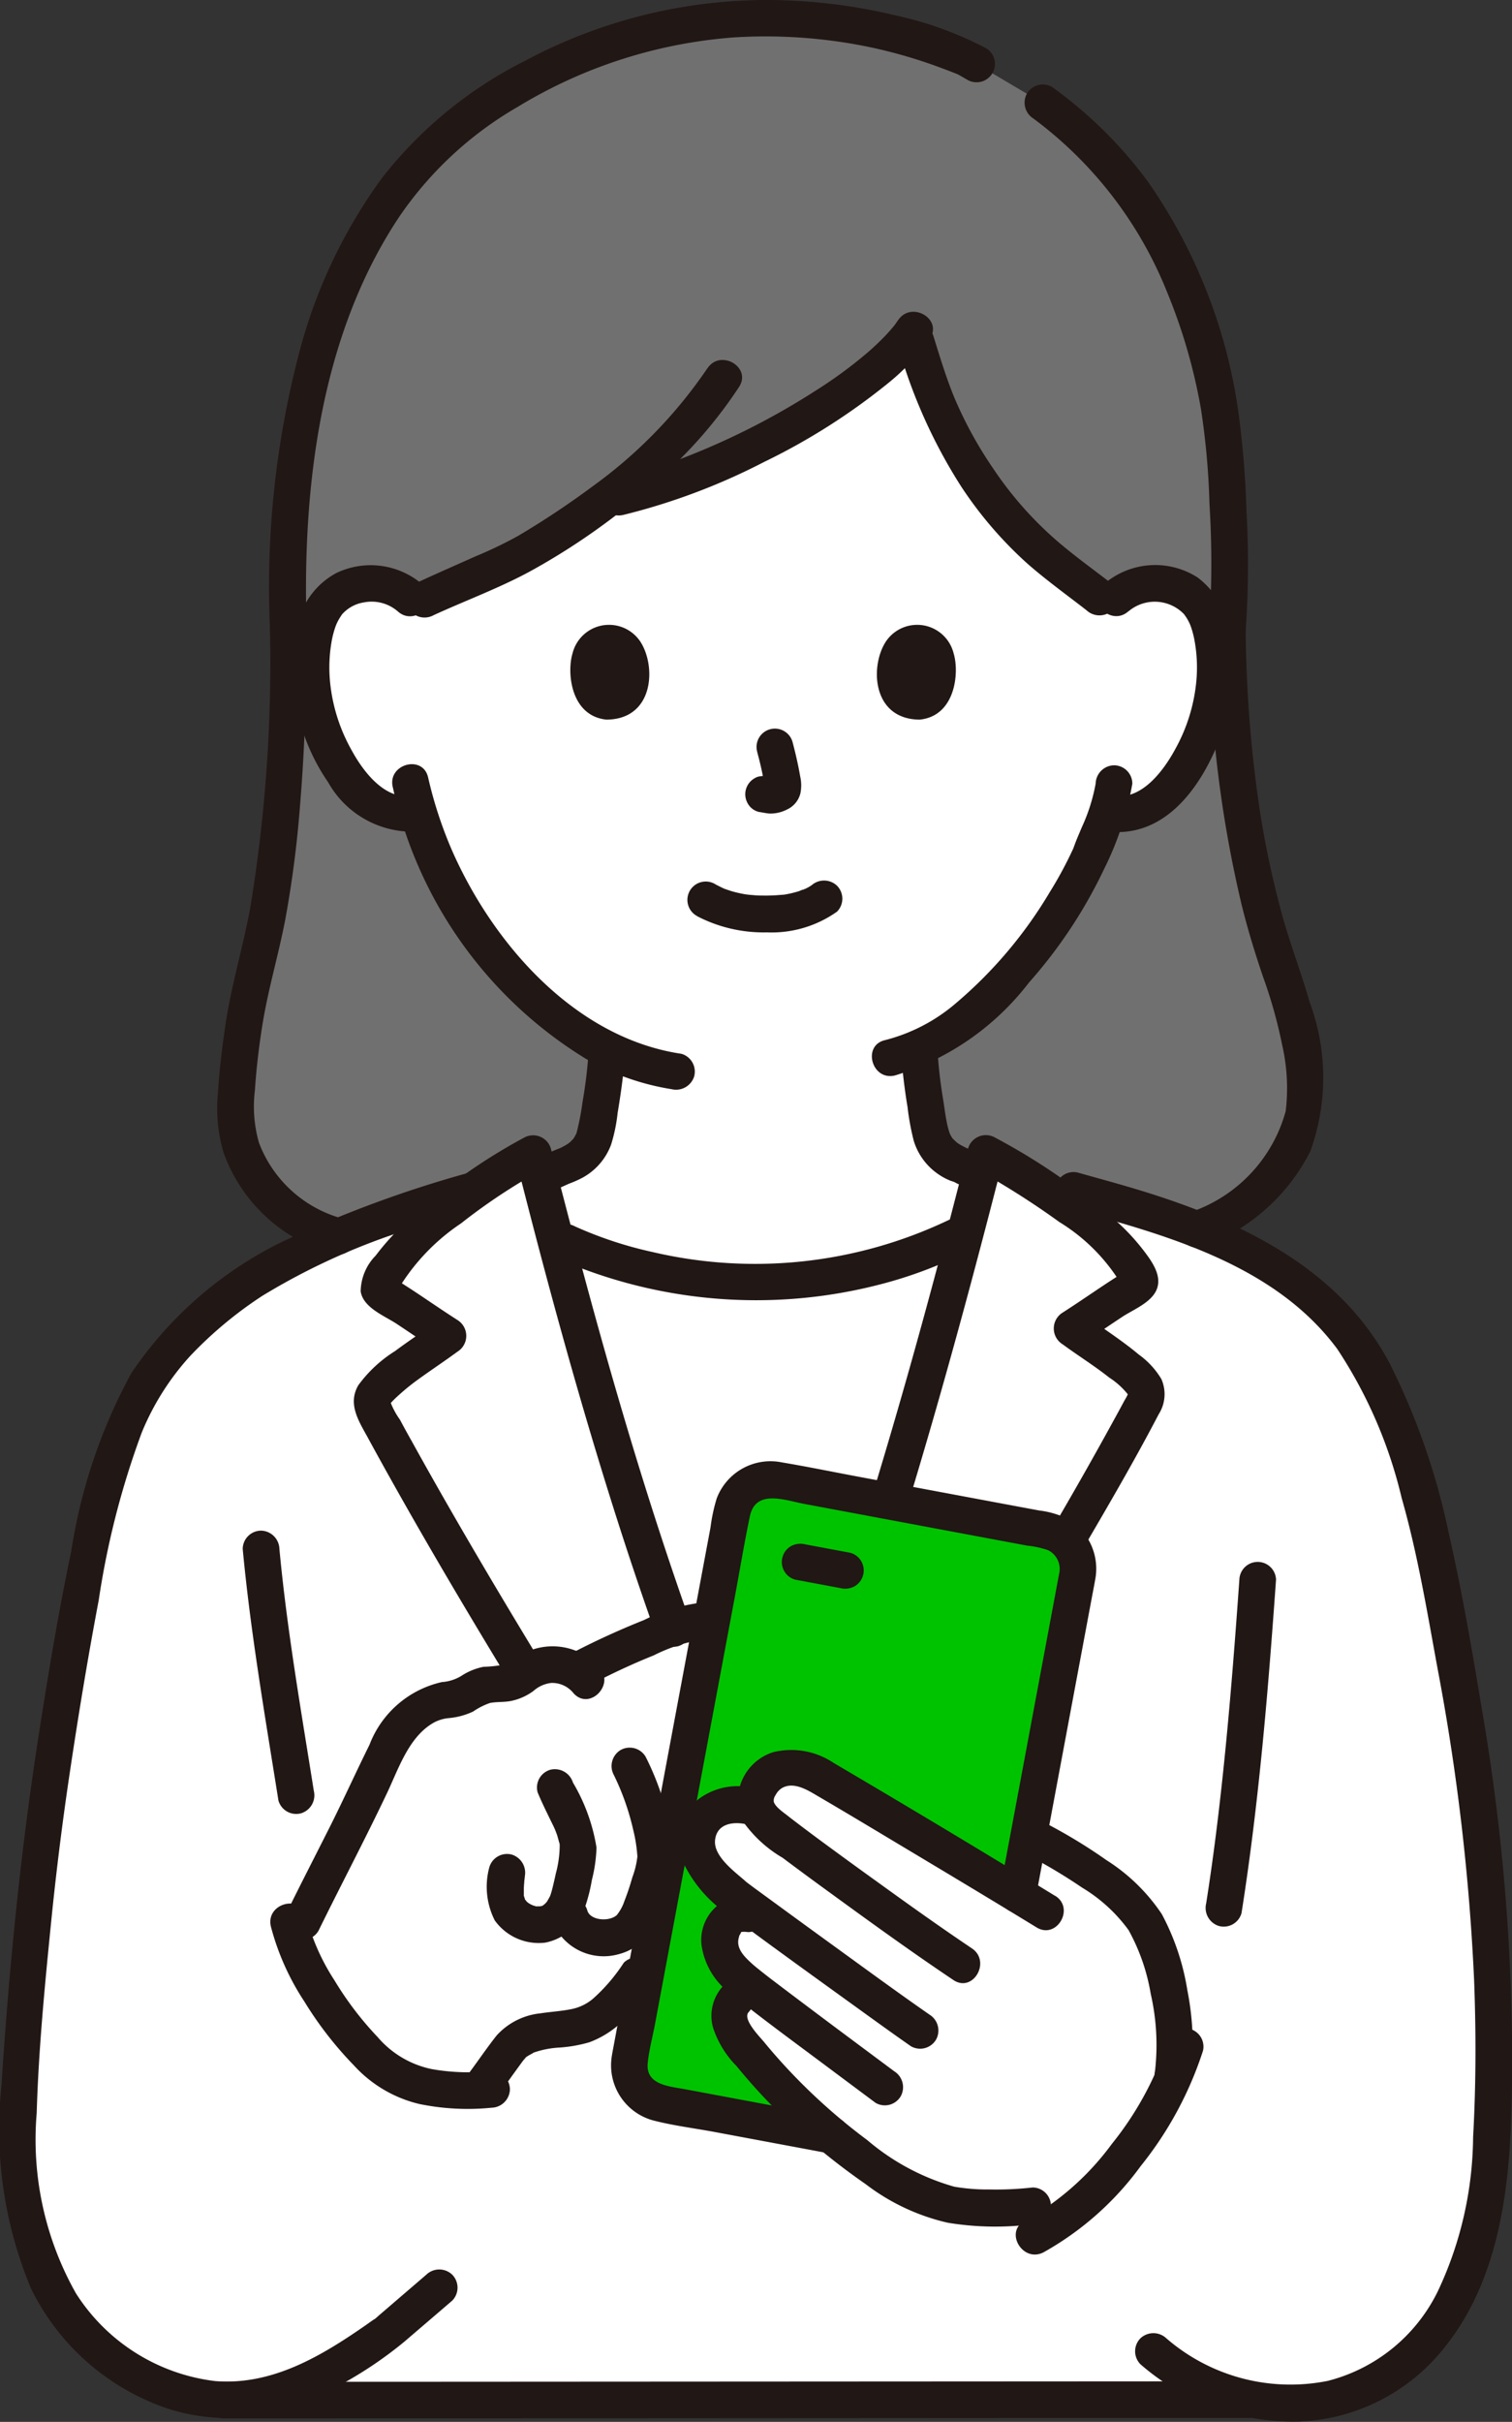 <svg xmlns="http://www.w3.org/2000/svg" width="50.352" height="80.619" viewBox="0 0 50.352 80.619">
  <rect x="0" y="0" width="50.352" height="80.619" fill="#333333" stroke="none"/>
  <g id="_12386" data-name="12386" transform="translate(0 -0.007)">
    <path id="パス_781" data-name="パス 781" d="M60.506,74.179a15.919,15.919,0,0,1-11.663-.689q-.26-.99-.52-2c.44-.2.75-.347.772-.356,1.145-.413,1.1-1.149,1.243-1.972a15.61,15.61,0,0,0,.233-1.926,11.735,11.735,0,0,1-3.661-3.023,14.034,14.034,0,0,1-2.61-4.84,2.033,2.033,0,0,1-1.676-.44,5.646,5.646,0,0,1-1.656-2.686,5.167,5.167,0,0,1,.153-3.653,1.733,1.733,0,0,1,1.556-.865,1.868,1.868,0,0,1,1.349.5l.178.17.282-.132c.787-.366,2.976-1.316,3.3-1.5a29.011,29.011,0,0,0,2.7-1.793l.462-.106c3.517-.793,8.43-3.542,9.8-5.531a15.515,15.515,0,0,0,2.664,5.6A19.817,19.817,0,0,0,67.3,52.461a1.817,1.817,0,0,1,1.552-.731,1.733,1.733,0,0,1,1.556.865,5.181,5.181,0,0,1,.151,3.653,5.641,5.641,0,0,1-1.656,2.686,2.056,2.056,0,0,1-1.587.458l-.109-.018c-.188.548-.423,1.036-.5,1.277-.416,1.128-2.79,5.2-5.745,6.54a16.4,16.4,0,0,0,.23,1.974c.143.822.1,1.558,1.243,1.973.019.006.241.11.565.263q-.25.975-.495,1.915A12.614,12.614,0,0,1,60.506,74.179Z" transform="translate(-30.354 -32.301)" fill="#fff"/>
    <path id="パス_782" data-name="パス 782" d="M9.2,192.446a6.38,6.38,0,0,1-1.652-.288,7.447,7.447,0,0,1-4.35-4.028A13.493,13.493,0,0,1,2.4,182.34,118.045,118.045,0,0,1,3.916,168.78c.411-2.474.735-4.193,1.173-6.049a13.04,13.04,0,0,1,1.7-4.348,11.251,11.251,0,0,1,2.856-2.83c2.4-1.771,5.075-2.468,7.9-3.374l.08-.025a20.638,20.638,0,0,1,1.914-1.2c1.307,5.119,2.582,9.754,4.17,14.4,1.233,3.607,1.89,5.037,3.4,8.759,1.538-3.822,2.284-5.215,3.453-8.886,1.542-4.842,2.726-9.147,4.031-14.271.382.213.856.49,1.363.808l1.533.419a31.375,31.375,0,0,1,5.254,1.774,10.5,10.5,0,0,1,4.267,3.451,12.225,12.225,0,0,1,1.221,2.458,27.7,27.7,0,0,1,1.511,5.555,71.354,71.354,0,0,1,1.728,17.463,15.818,15.818,0,0,1-.961,5.552,6.121,6.121,0,0,1-7.11,4C36.906,192.43,15.594,192.446,9.2,192.446Z" transform="translate(-1.768 -112.546)" fill="#fff"/>
    <path id="パス_783" data-name="パス 783" d="M79.545,162.851a15.085,15.085,0,0,1-6.864-1.475c1.066,4.045,2.153,7.826,3.449,11.616,1.233,3.606,1.89,5.037,3.4,8.759,1.538-3.822,2.284-5.215,3.453-8.886,1.274-4,2.3-7.633,3.358-11.665A14.769,14.769,0,0,1,79.545,162.851Z" transform="translate(-54.192 -120.187)" fill="#fff"/>
    <path id="パス_784" data-name="パス 784" d="M44.665,227.584l.187-.25c.231-.308.8-1.125.916-1.23a1.994,1.994,0,0,1,.5-.3c.708-.262,1.594-.134,2.171-.487,1.025-.627,1.061-1.158,1.816-1.9.647-3.46,1.655-8.855,2.138-11.439-.047,0-.093,0-.139,0a3.947,3.947,0,0,0-1.088.263,24.189,24.189,0,0,0-3.287,1.447l-.031-.018a1.094,1.094,0,0,0-.119-.063.153.153,0,0,0-.035-.018.929.929,0,0,0-.107-.04.156.156,0,0,0-.031-.013.512.512,0,0,0-.059-.018c-.025-.008-.051-.015-.074-.02l-.023-.005-.074-.015c-.031-.005-.058-.008-.086-.01a.38.38,0,0,0-.053-.005.693.693,0,0,0-.1-.005,1.347,1.347,0,0,0-.175.01,1.5,1.5,0,0,0-.763.338,1.488,1.488,0,0,1-.987.307,1.387,1.387,0,0,0-.8.249,1.409,1.409,0,0,1-.779.272.608.608,0,0,0-.094.008,1.666,1.666,0,0,0-.3.063,1.928,1.928,0,0,0-.371.163,2.551,2.551,0,0,0-.7.6,6.5,6.5,0,0,0-.814,1.419c-1.147,2.457-1.64,3.261-2.835,5.737a11.283,11.283,0,0,0,1.711,2.93,6.775,6.775,0,0,0,1.737,1.636,5.769,5.769,0,0,0,2.716.443Z" transform="translate(-28.681 -158.047)" fill="#fff"/>
    <path id="パス_785" data-name="パス 785" d="M95.408,231.7c.857.5,4.257,2.531,6.494,3.887l.37-1.979a14.4,14.4,0,0,1,3.337,2.219,3.9,3.9,0,0,1,.935,1.552,9.567,9.567,0,0,1,.513,4.24l-.025.171a12.865,12.865,0,0,1-3.425,4.424,21.167,21.167,0,0,1-3.88-.293,6.518,6.518,0,0,1-2.49-1.162,20.072,20.072,0,0,1-4.679-4.415,1.343,1.343,0,0,1-.245-.638.738.738,0,0,1,.195-.633l.485-.451c-.189-.149-.322-.257-.378-.311a2.133,2.133,0,0,1-.588-.8,1.069,1.069,0,0,1-.011-.615.774.774,0,0,1,.9-.673l.442.067c-.5-.365-.863-.638-.993-.742-.059-.047-.119-.1-.178-.151a3.689,3.689,0,0,1-.875-1.076,1.2,1.2,0,0,1,.163-1.256A1.462,1.462,0,0,1,93.2,232.7a1.035,1.035,0,0,1,.3-1.005,1.534,1.534,0,0,1,1.784-.07Z" transform="translate(-68.005 -172.507)" fill="#fff"/>
    <path id="パス_786" data-name="パス 786" d="M34.258,42.937c1.447-.589,2.961-1.026,4.519-1.526l.08-.025a20.637,20.637,0,0,1,1.914-1.2c.067.264.135.522.2.783.439-.2.749-.347.771-.355,1.145-.413,1.1-1.149,1.243-1.972a15.609,15.609,0,0,0,.233-1.926A11.738,11.738,0,0,1,39.56,33.69a14.034,14.034,0,0,1-2.61-4.84,2.033,2.033,0,0,1-1.676-.44,5.646,5.646,0,0,1-1.656-2.686,5.167,5.167,0,0,1,.153-3.653,1.733,1.733,0,0,1,1.556-.865,1.868,1.868,0,0,1,1.349.5l.178.17.282-.132c.787-.366,2.976-1.316,3.3-1.5a29.011,29.011,0,0,0,2.7-1.793l.462-.106c3.517-.793,8.43-3.542,9.8-5.531a15.516,15.516,0,0,0,2.664,5.6,19.817,19.817,0,0,0,3.892,3.528,1.816,1.816,0,0,1,1.552-.731,1.733,1.733,0,0,1,1.557.865,5.181,5.181,0,0,1,.151,3.653,5.641,5.641,0,0,1-1.656,2.686,2.057,2.057,0,0,1-1.587.458l-.109-.018c-.188.548-.423,1.036-.5,1.277-.416,1.128-2.79,5.2-5.745,6.54a16.4,16.4,0,0,0,.23,1.974c.143.822.1,1.558,1.243,1.973.019.006.241.11.564.263.059-.229.118-.459.178-.692.382.213.856.49,1.363.808l1.533.419a40.116,40.116,0,0,1,4.143,1.3c2.046-.747,3.615-2.719,3.6-4.365a11.6,11.6,0,0,0-.732-3.971,34.707,34.707,0,0,1-1.857-11.632,43.4,43.4,0,0,0-.082-5.8c-.263-3.724-1.914-7.883-4.289-10.194a15.529,15.529,0,0,0-1.777-1.535L55.549,3.929l-.356-.2a17.116,17.116,0,0,0-6.9-1.332,16.814,16.814,0,0,0-10.855,4.28c-3.113,3.006-5.088,8.5-4.838,16.067a66.445,66.445,0,0,1-.321,6.928,24.741,24.741,0,0,1-.68,3.913,24.635,24.635,0,0,0-.751,5.254A4.481,4.481,0,0,0,34.258,42.937Z" transform="translate(-23.004 -1.778)" fill="#707070"/>
    <path id="パス_787" data-name="パス 787" d="M85.98,212.187a1.343,1.343,0,0,1-.245-.638.738.738,0,0,1,.195-.633l.485-.451c-.189-.149-.322-.257-.378-.311a2.133,2.133,0,0,1-.588-.8,1.068,1.068,0,0,1-.011-.615.774.774,0,0,1,.9-.673l.442.067c-.5-.365-.863-.638-.993-.742-.059-.047-.119-.1-.178-.151a3.689,3.689,0,0,1-.875-1.076,1.2,1.2,0,0,1,.163-1.256,1.462,1.462,0,0,1,1.724-.358,1.035,1.035,0,0,1,.3-1.005,1.534,1.534,0,0,1,1.784-.07l.121.07c.857.5,4.257,2.531,6.494,3.887l0-.009.073-.392.141-.756,1.771-9.474a1.272,1.272,0,0,0-1.018-1.485L87.3,193.636a1.272,1.272,0,0,0-1.485,1.018l-3.409,18.24a1.272,1.272,0,0,0,1.018,1.485l5.7,1.066A19.355,19.355,0,0,1,85.98,212.187Z" transform="translate(-61.427 -144.356)" fill="#00c300"/>
    <path id="パス_788" data-name="パス 788" d="M36.5,20.962c-.147-4.663.428-9.729,3.065-13.71a12.084,12.084,0,0,1,3.962-3.686,16.152,16.152,0,0,1,7.22-2.315,17.029,17.029,0,0,1,4.568.338,16.673,16.673,0,0,1,1.913.534c.311.107.617.225.923.344.025.01.151.076.03.011.039.021.076.044.115.066l.23.132a.611.611,0,0,0,.616-1.054A11.818,11.818,0,0,0,56.148.528a18.6,18.6,0,0,0-4.2-.521,17.12,17.12,0,0,0-8.164,2.019,14.035,14.035,0,0,0-4.769,3.9,17.235,17.235,0,0,0-2.756,5.8,30.7,30.7,0,0,0-.978,9.229c.025.784,1.247.787,1.221,0Z" transform="translate(-26.289)" fill="#211715"/>
    <path id="パス_789" data-name="パス 789" d="M141.492,29.206a31.312,31.312,0,0,0,.025-3.927,31.114,31.114,0,0,0-.274-3.339,17.682,17.682,0,0,0-3.016-7.653,14.383,14.383,0,0,0-3.186-3.142.615.615,0,0,0-.835.219.625.625,0,0,0,.219.835,13.377,13.377,0,0,1,4.452,5.785A18.576,18.576,0,0,1,140,21.861a25.069,25.069,0,0,1,.284,3.152,32.266,32.266,0,0,1-.013,4.194.615.615,0,0,0,.611.611.623.623,0,0,0,.611-.611Z" transform="translate(-100.007 -8.243)" fill="#211715"/>
    <path id="パス_790" data-name="パス 790" d="M32.625,100.259a4.131,4.131,0,0,1-2.789-2.525,4.375,4.375,0,0,1-.137-1.741c.048-.728.134-1.454.249-2.175.19-1.193.539-2.343.765-3.527a36.43,36.43,0,0,0,.49-3.79c.162-1.947.218-3.9.219-5.855a.611.611,0,0,0-1.221,0,50.185,50.185,0,0,1-.665,9.32c-.238,1.251-.6,2.465-.8,3.727-.12.792-.219,1.589-.267,2.388a5.185,5.185,0,0,0,.186,1.977,5.4,5.4,0,0,0,3.642,3.378.611.611,0,0,0,.325-1.178Z" transform="translate(-21.211 -59.685)" fill="#211715"/>
    <path id="パス_791" data-name="パス 791" d="M121.59,100.753a6.037,6.037,0,0,1-.462,1.456c-.071.173-.148.344-.214.518-.019.05-.037.1-.055.149-.007.02-.016.038-.023.058-.039.112.047-.1.015-.034a13.091,13.091,0,0,1-.789,1.466,14.65,14.65,0,0,1-3.147,3.716,5.824,5.824,0,0,1-2.34,1.211c-.765.178-.442,1.355.325,1.178a8.878,8.878,0,0,0,4.468-3.093,16.078,16.078,0,0,0,2.5-3.774,10.433,10.433,0,0,0,.944-2.849.614.614,0,0,0-.611-.611.626.626,0,0,0-.611.611Z" transform="translate(-85.103 -74.662)" fill="#211715"/>
    <path id="パス_792" data-name="パス 792" d="M51.363,100.764a14.13,14.13,0,0,0,6.415,9.037,8.329,8.329,0,0,0,2.871,1.021.631.631,0,0,0,.751-.427.615.615,0,0,0-.426-.751c-3.54-.527-6.277-3.663-7.646-6.787a13.829,13.829,0,0,1-.789-2.417c-.178-.765-1.355-.441-1.177.325Z" transform="translate(-38.283 -74.558)" fill="#211715"/>
    <path id="パス_793" data-name="パス 793" d="M42.683,74.636a2.642,2.642,0,0,0-2.908-.407A2.553,2.553,0,0,0,38.48,76a6.679,6.679,0,0,0,1.028,5.192A3.216,3.216,0,0,0,42.6,82.824a.615.615,0,0,0,.427-.751.627.627,0,0,0-.751-.426c-.913.125-1.628-.856-2-1.547a5.758,5.758,0,0,1-.706-2.263,5.011,5.011,0,0,1,.054-1.337,3.048,3.048,0,0,1,.148-.544,1.694,1.694,0,0,1,.127-.244c.009-.015.1-.153.063-.1a1.221,1.221,0,0,1,.747-.41,1.33,1.33,0,0,1,1.117.3c.582.526,1.448-.335.863-.864Z" transform="translate(-28.58 -55.144)" fill="#211715"/>
    <path id="パス_794" data-name="パス 794" d="M144.144,75.489a1.353,1.353,0,0,1,1.879.132c-.083-.1.034.057.047.079a1.7,1.7,0,0,1,.127.244,2.958,2.958,0,0,1,.139.5,4.969,4.969,0,0,1,.063,1.381,5.749,5.749,0,0,1-.685,2.223c-.374.7-1.1,1.714-2.025,1.587a.632.632,0,0,0-.752.426.615.615,0,0,0,.426.751c2.171.3,3.434-1.82,4.006-3.608a6.3,6.3,0,0,0,.182-2.863,2.855,2.855,0,0,0-1.109-1.977,2.617,2.617,0,0,0-3.164.259c-.585.528.282,1.39.863.864Z" transform="translate(-106.56 -55.134)" fill="#211715"/>
    <path id="パス_795" data-name="パス 795" d="M63.189,47.381A15.718,15.718,0,0,1,59.381,51.3a28.912,28.912,0,0,1-2.486,1.654,13.67,13.67,0,0,1-1.437.69c-.668.3-1.339.591-2,.9a.616.616,0,0,0-.219.835.625.625,0,0,0,.835.219c1.087-.5,2.239-.92,3.287-1.5a22.409,22.409,0,0,0,4.825-3.6A15.118,15.118,0,0,0,64.245,48c.43-.661-.627-1.272-1.054-.616Z" transform="translate(-39.633 -35.113)" fill="#211715"/>
    <path id="パス_796" data-name="パス 796" d="M88.5,41.082c-.031.045-.062.09-.093.134-.063.088.025-.028-.045.059q-.138.168-.288.327a8.7,8.7,0,0,1-.638.6,14.858,14.858,0,0,1-1.689,1.233A24.376,24.376,0,0,1,81.5,45.609a17.558,17.558,0,0,1-2.478.781c-.766.176-.442,1.353.325,1.178a21.228,21.228,0,0,0,4.679-1.758,21.316,21.316,0,0,0,4.1-2.595,7.264,7.264,0,0,0,1.43-1.516c.44-.654-.618-1.266-1.054-.616Z" transform="translate(-58.591 -30.42)" fill="#211715"/>
    <path id="パス_797" data-name="パス 797" d="M124.613,50.988c-.634-.491-1.287-.956-1.893-1.483a12.03,12.03,0,0,1-2.089-2.382,13.388,13.388,0,0,1-1.278-2.329c-.28-.675-.49-1.376-.707-2.074-.233-.748-1.412-.429-1.177.325a17.5,17.5,0,0,0,2.107,4.694,13.2,13.2,0,0,0,2.169,2.531c.623.554,1.408,1.119,2,1.581a.631.631,0,0,0,.863,0A.614.614,0,0,0,124.613,50.988Z" transform="translate(-87.563 -31.53)" fill="#211715"/>
    <path id="パス_798" data-name="パス 798" d="M69.163,140.716q.329-.153.658-.3l.078-.035c.064-.03-.216.088-.047.022a3.564,3.564,0,0,0,.432-.193,2.074,2.074,0,0,0,.951-1.1,5.465,5.465,0,0,0,.218-1.056c.11-.654.2-1.31.25-1.972a.611.611,0,0,0-1.221,0,15.854,15.854,0,0,1-.2,1.624,8.4,8.4,0,0,1-.193,1c-.023.079-.022.057.007-.006-.018.039-.036.076-.057.115s-.038.062-.056.093c-.068.11.021-.008-.014.018a1.022,1.022,0,0,0-.081.084c-.016.015-.138.106-.031.031a2.062,2.062,0,0,1-.267.158c-.1.051-.115.047-.278.117l-.124.055c-.214.1-.427.2-.641.3a.615.615,0,0,0-.219.835.625.625,0,0,0,.835.219Z" transform="translate(-50.885 -101)" fill="#211715"/>
    <path id="パス_799" data-name="パス 799" d="M117.919,135.338a19.015,19.015,0,0,0,.225,1.973,8.288,8.288,0,0,0,.206,1.119,2.078,2.078,0,0,0,.8,1.1,2.011,2.011,0,0,0,.271.162c.048.024.1.046.147.067a1.492,1.492,0,0,1,.276.112c0-.008-.194-.088-.074-.029.039.019.079.036.119.055l.371.175a.628.628,0,0,0,.835-.219.616.616,0,0,0-.219-.835c-.176-.083-.351-.168-.528-.247a2.858,2.858,0,0,1-.491-.233c-.013-.008-.132-.095-.07-.046s-.042-.04-.053-.051c-.034-.033-.065-.068-.1-.1.051.055.039.059,0,0-.019-.032-.039-.062-.056-.095-.009-.017-.063-.132-.025-.045s-.01-.03-.016-.049c-.014-.042-.025-.084-.038-.127-.087-.324-.119-.663-.174-.992a15.946,15.946,0,0,1-.189-1.689.624.624,0,0,0-.611-.611.616.616,0,0,0-.611.611Z" transform="translate(-87.921 -100.449)" fill="#211715"/>
    <path id="パス_800" data-name="パス 800" d="M90.389,116.416a4.806,4.806,0,0,0,2.315.536,3.768,3.768,0,0,0,2.338-.69.614.614,0,0,0,0-.863.626.626,0,0,0-.863,0c.186-.145.044-.036,0-.005s-.094.057-.143.083l-.076.038c-.093.048,0-.025.025-.009a1.146,1.146,0,0,0-.2.071,3.5,3.5,0,0,1-.551.126c.091-.014-.011,0-.051,0l-.163.013c-.13.008-.261.012-.392.011s-.234,0-.351-.013l-.161-.013c-.008,0-.2-.028-.075-.008a4,4,0,0,1-.515-.114c-.072-.022-.142-.048-.214-.072-.155-.053.093.047-.048-.019q-.132-.063-.262-.131a.611.611,0,1,0-.616,1.054Z" transform="translate(-67.168 -85.908)" fill="#211715"/>
    <path id="パス_801" data-name="パス 801" d="M97.963,96.227a10.827,10.827,0,0,1,.254,1.167l-.022-.162a.71.71,0,0,1,0,.161l.022-.162a.4.4,0,0,1-.018.072l.062-.146a.267.267,0,0,1-.025.047l.1-.123a.241.241,0,0,1-.038.037l.124-.1a.748.748,0,0,1-.093.049l.146-.062a.669.669,0,0,1-.156.046l.162-.022a.611.611,0,0,1-.146,0l.163.022c-.055-.008-.109-.021-.165-.028a.461.461,0,0,0-.243-.011.451.451,0,0,0-.227.073.611.611,0,0,0-.219.835.583.583,0,0,0,.365.28c.127.017.25.049.378.055a1.212,1.212,0,0,0,.56-.133.809.809,0,0,0,.448-.533,1.339,1.339,0,0,0-.006-.573c-.064-.376-.151-.748-.247-1.117a.611.611,0,1,0-1.177.325Z" transform="translate(-72.742 -71.166)" fill="#211715"/>
    <path id="パス_802" data-name="パス 802" d="M74.734,82.718c-.194.631-.068,2.084,1.128,2.207,1.581-.009,1.665-1.765,1.133-2.591A1.252,1.252,0,0,0,74.734,82.718Z" transform="translate(-55.667 -60.963)" fill="#211715"/>
    <path id="パス_803" data-name="パス 803" d="M117.345,82.718c.194.631.068,2.084-1.128,2.207-1.581-.009-1.665-1.765-1.133-2.591A1.252,1.252,0,0,1,117.345,82.718Z" transform="translate(-85.588 -60.963)" fill="#211715"/>
    <path id="パス_804" data-name="パス 804" d="M155.33,80.649a40.017,40.017,0,0,0,1.084,9.167c.2.814.448,1.619.719,2.414a15.906,15.906,0,0,1,.626,2.231,6.456,6.456,0,0,1,.122,2.22,4.921,4.921,0,0,1-3.112,3.345.627.627,0,0,0-.426.751.615.615,0,0,0,.751.427A6.5,6.5,0,0,0,158.7,98.02a7.208,7.208,0,0,0-.025-4.973c-.273-.958-.632-1.889-.9-2.849a31.125,31.125,0,0,1-.763-3.567,42.884,42.884,0,0,1-.464-5.982.611.611,0,0,0-1.221,0Z" transform="translate(-115.065 -59.688)" fill="#211715"/>
    <path id="パス_805" data-name="パス 805" d="M34.146,208.954c-.424-2.673-.893-5.351-1.145-8.047a.627.627,0,0,0-.611-.611.615.615,0,0,0-.611.611c.263,2.8.748,5.591,1.189,8.372a.615.615,0,0,0,.751.427.626.626,0,0,0,.427-.751Z" transform="translate(-23.696 -149.337)" fill="#211715"/>
    <path id="パス_806" data-name="パス 806" d="M159.017,216.014c.58-3.671.887-7.4,1.15-11.108a.611.611,0,0,0-1.221,0c-.254,3.585-.558,7.316-1.106,10.783a.629.629,0,0,0,.426.751A.615.615,0,0,0,159.017,216.014Z" transform="translate(-117.673 -152.32)" fill="#211715"/>
    <path id="パス_807" data-name="パス 807" d="M52.613,166.168c-1.206-1.98-2.391-3.973-3.536-5.99q-.407-.718-.807-1.441-.2-.354-.389-.709a2.569,2.569,0,0,1-.313-.58c.009.047-.043.08.08-.048.089-.092.185-.178.28-.262.175-.154.356-.3.544-.435.438-.318.89-.616,1.326-.936a.62.62,0,0,0,0-1.054c-.375-.24-.743-.49-1.112-.738-.187-.126-.375-.251-.565-.373l-.229-.146c-.061-.038-.251-.219-.178-.088l.083.308,0-.107-.083.308a6.945,6.945,0,0,1,2.2-2.379,19.7,19.7,0,0,1,2.723-1.8l-.9-.365c1.051,4.164,2.182,8.312,3.5,12.4q.554,1.714,1.156,3.412a.626.626,0,0,0,.751.427.616.616,0,0,0,.426-.751c-1.422-3.994-2.617-8.066-3.71-12.162q-.486-1.821-.95-3.648a.617.617,0,0,0-.9-.365,18.838,18.838,0,0,0-4.1,2.976,8.42,8.42,0,0,0-.835.946,1.736,1.736,0,0,0-.5,1.191c.083.544.786.809,1.2,1.082.466.308.926.627,1.4.928v-1.054c-.479.352-.978.675-1.454,1.031a4.4,4.4,0,0,0-1.225,1.139c-.355.612,0,1.168.3,1.712q.431.792.873,1.579c1.251,2.229,2.556,4.428,3.886,6.611.407.67,1.465.057,1.054-.616Z" transform="translate(-34.564 -110.765)" fill="#211715"/>
    <path id="パス_808" data-name="パス 808" d="M115.254,160.91c1.166-3.83,2.213-7.7,3.2-11.577l-.9.365a27.33,27.33,0,0,1,2.764,1.755,6.161,6.161,0,0,1,2.141,2.209l-.083-.308.005.106.083-.308c.079-.143-.071.017-.127.053-.09.056-.18.113-.269.171-.186.12-.37.243-.554.367-.363.243-.723.489-1.091.724a.62.62,0,0,0,0,1.054c.511.375,1.054.712,1.552,1.107a2.561,2.561,0,0,1,.644.589c-.02-.037,0-.089-.019-.04a2.057,2.057,0,0,1-.116.215q-.125.233-.252.465-1.072,1.964-2.206,3.892a.611.611,0,0,0,1.054.616c.871-1.489,1.744-2.983,2.542-4.513a1.242,1.242,0,0,0,.09-1.175,2.736,2.736,0,0,0-.751-.814c-.608-.509-1.282-.929-1.92-1.4v1.054c.462-.3.913-.608,1.37-.91.384-.254,1.039-.5,1.172-.989.12-.434-.2-.873-.448-1.2a7.189,7.189,0,0,0-.839-.922,21.388,21.388,0,0,0-4.121-2.856.617.617,0,0,0-.9.365c-.982,3.881-2.029,7.747-3.2,11.577-.229.753.949,1.076,1.177.325Z" transform="translate(-85.037 -110.765)" fill="#211715"/>
    <path id="パス_809" data-name="パス 809" d="M71.945,160.751a16.438,16.438,0,0,0,10.726.895,14.289,14.289,0,0,0,2.925-1.089c.7-.353.084-1.407-.616-1.054a14.961,14.961,0,0,1-9.833,1.05,13.093,13.093,0,0,1-2.586-.855.628.628,0,0,0-.835.219.615.615,0,0,0,.219.835Z" transform="translate(-53.419 -118.869)" fill="#211715"/>
    <path id="パス_810" data-name="パス 810" d="M15.611,153.364a38.8,38.8,0,0,0-6.217,2.3,12.878,12.878,0,0,0-5.019,4.371,18.087,18.087,0,0,0-2,5.917c-.42,2-.756,4.021-1.072,6.041-.609,3.9-1,7.811-1.253,11.744a13.731,13.731,0,0,0,.987,6.778,7.88,7.88,0,0,0,4.581,4,6.639,6.639,0,0,0,3.075.214,8.3,8.3,0,0,0,2.747-1.074,13.418,13.418,0,0,0,2.015-1.37l1.284-1.1.321-.276a.616.616,0,0,0,0-.863.623.623,0,0,0-.863,0l-.951.817-.609.523c-.055.047-.108.1-.165.142l-.032.027c.022-.017.076-.06-.016,0-.076.051-.151.107-.227.16-1.5,1.043-3.137,2.025-5.035,1.872a6.4,6.4,0,0,1-4.633-2.92,10.408,10.408,0,0,1-1.307-6c.062-2.113.269-4.236.479-6.339q.252-2.518.627-5.02c.285-1.908.6-3.814.959-5.71a27.783,27.783,0,0,1,1.434-5.586,8.663,8.663,0,0,1,1.611-2.547,13.347,13.347,0,0,1,2.407-2.005,22.156,22.156,0,0,1,5.661-2.442c.513-.162,1.026-.322,1.538-.486.745-.239.427-1.418-.325-1.177Z" transform="translate(0 -114.319)" fill="#211715"/>
    <path id="パス_811" data-name="パス 811" d="M27.508,312.836q6.294,0,12.587-.005l15.527-.009,6.075,0a.611.611,0,0,0,0-1.221l-12.66.007-15.507.009-6.023,0a.611.611,0,0,0,0,1.221Z" transform="translate(-20.071 -232.325)" fill="#211715"/>
    <path id="パス_812" data-name="パス 812" d="M138.508,154.564c3.222.88,6.884,1.863,8.978,4.693a15.4,15.4,0,0,1,2.142,4.955c.534,1.866.85,3.8,1.2,5.7a73.293,73.293,0,0,1,1.214,10.376c.065,1.73.063,3.466-.034,5.195a12.263,12.263,0,0,1-1.166,5.119,5.626,5.626,0,0,1-3.665,3,6.314,6.314,0,0,1-5.385-1.415.629.629,0,0,0-.863,0,.615.615,0,0,0,0,.863,7.756,7.756,0,0,0,5.29,1.908,6.487,6.487,0,0,0,4.554-2.133c2.523-2.811,2.542-6.906,2.532-10.47a68.963,68.963,0,0,0-1-11.076c-.328-1.982-.671-3.98-1.118-5.939a23.006,23.006,0,0,0-1.962-5.614c-1.8-3.4-5.446-4.938-8.96-5.945-.474-.136-.949-.266-1.425-.4a.611.611,0,0,0-.325,1.177Z" transform="translate(-102.951 -114.342)" fill="#211715"/>
    <path id="パス_813" data-name="パス 813" d="M79.08,209.584a5.941,5.941,0,0,0-2.264.614q-1.149.458-2.251,1.022a.611.611,0,1,0,.616,1.054c.639-.329,1.291-.633,1.959-.9a5.542,5.542,0,0,1,1.94-.57.611.611,0,0,0,0-1.221Z" transform="translate(-55.371 -156.262)" fill="#211715"/>
    <path id="パス_814" data-name="パス 814" d="M62.308,260.566c.132-.178.26-.356.389-.536l.221-.305.1-.136c.041-.055.089-.107.018-.024.029-.034.142-.155.04-.068a1.3,1.3,0,0,1,.168-.113c-.014.009.189-.1.111-.069a3.067,3.067,0,0,1,.893-.178,4.711,4.711,0,0,0,.989-.176,3.189,3.189,0,0,0,.955-.563,3.57,3.57,0,0,0,.574-.582c.1-.122.189-.246.28-.372.078-.107.153-.208.2-.268a.63.63,0,0,0,0-.863.615.615,0,0,0-.863,0,5.9,5.9,0,0,1-1.027,1.2,1.6,1.6,0,0,1-.766.354c-.307.06-.653.08-.982.131a2.279,2.279,0,0,0-1.46.738c-.312.394-.594.812-.894,1.215a.615.615,0,0,0,.219.835.625.625,0,0,0,.835-.219Z" transform="translate(-45.61 -190.971)" fill="#211715"/>
    <path id="パス_815" data-name="パス 815" d="M47.728,216.129a2.106,2.106,0,0,0-2.548-.448,5.111,5.111,0,0,1-.534.342,4.072,4.072,0,0,1-.781.095,2.082,2.082,0,0,0-.734.3,1.42,1.42,0,0,1-.646.207,3.371,3.371,0,0,0-2.417,2.09c-.453.912-.871,1.84-1.329,2.749-.475.943-.959,1.882-1.425,2.829a.626.626,0,0,0,.219.835.616.616,0,0,0,.835-.219c.753-1.535,1.553-3.046,2.286-4.591.385-.812.724-1.871,1.552-2.34a1.29,1.29,0,0,1,.506-.153,2.386,2.386,0,0,0,.809-.219,2.311,2.311,0,0,1,.563-.285c.229-.043.468-.02.7-.067a1.885,1.885,0,0,0,.749-.336,1.066,1.066,0,0,1,.587-.263.909.909,0,0,1,.744.343c.527.585,1.388-.28.863-.863Z" transform="translate(-27.764 -160.626)" fill="#211715"/>
    <path id="パス_816" data-name="パス 816" d="M74.24,229.6a8.342,8.342,0,0,1,.641,1.816,5.037,5.037,0,0,1,.14.893,2.858,2.858,0,0,1-.167.689c-.076.267-.162.532-.264.789a1.485,1.485,0,0,1-.256.472c-.254.227-.88.181-.979-.151a.611.611,0,0,0-1.178.325,1.837,1.837,0,0,0,2.239,1.121c.846-.224,1.181-.941,1.447-1.7a9.283,9.283,0,0,0,.287-.987,3.338,3.338,0,0,0,0-1.288,9.125,9.125,0,0,0-.856-2.595.616.616,0,0,0-.835-.219.623.623,0,0,0-.219.835Z" transform="translate(-53.795 -170.501)" fill="#211715"/>
    <path id="パス_817" data-name="パス 817" d="M65.442,232.275c.148.356.32.7.487,1.043a2.861,2.861,0,0,1,.159.371c.029.085.049.172.074.258.031.109.01-.022.017.1a3.64,3.64,0,0,1-.129.931q-.049.23-.105.459c-.018.071-.036.143-.059.213-.009.029-.019.058-.03.087.024-.054.021-.048-.009.016-.025.049-.056.1-.083.147s-.041.06,0,.006c-.022.025-.045.052-.069.076-.041.041-.117.082-.03.032a.86.86,0,0,1-.084.05q.11-.04.012-.005c-.04.01-.167.02-.031.017-.032,0-.237-.017-.1.008a.75.75,0,0,1-.308-.112c-.029-.017-.137-.111-.041-.021-.037-.035-.127-.174-.056-.047-.022-.039-.045-.076-.065-.116.071.147,0-.036-.007-.073-.031-.122-.005.106,0-.037,0-.064,0-.129,0-.193s.007-.141.013-.211c0-.043.008-.086.013-.129q.014-.112,0-.044a.632.632,0,0,0-.426-.751.615.615,0,0,0-.751.426,2.479,2.479,0,0,0,.182,1.764,1.8,1.8,0,0,0,1.679.741,1.739,1.739,0,0,0,1.339-1.218,5.713,5.713,0,0,0,.216-.865,4.945,4.945,0,0,0,.154-1.084,6.149,6.149,0,0,0-.784-2.162.631.631,0,0,0-.751-.427.615.615,0,0,0-.426.751Z" transform="translate(-47.54 -172.607)" fill="#211715"/>
    <path id="パス_818" data-name="パス 818" d="M35.4,249.855a8.382,8.382,0,0,0,1.116,2.5,12.109,12.109,0,0,0,1.652,2.128,4.281,4.281,0,0,0,2.177,1.283,7.984,7.984,0,0,0,2.405.124.628.628,0,0,0,.611-.611.615.615,0,0,0-.611-.611,7.025,7.025,0,0,1-1.993-.064,3.228,3.228,0,0,1-1.8-1.065,10.922,10.922,0,0,1-1.44-1.891,7.19,7.19,0,0,1-.938-2.116C36.4,248.765,35.223,249.089,35.4,249.855Z" transform="translate(-26.38 -185.721)" fill="#211715"/>
    <path id="パス_819" data-name="パス 819" d="M132.591,238.913a18.2,18.2,0,0,1,2.079,1.219,5.256,5.256,0,0,1,1.545,1.412,6.636,6.636,0,0,1,.738,2.118,7.627,7.627,0,0,1,.144,2.572.632.632,0,0,0,.426.751.615.615,0,0,0,.751-.427,9.26,9.26,0,0,0-.1-3.009,8.049,8.049,0,0,0-.851-2.536,6.209,6.209,0,0,0-1.849-1.8,17.489,17.489,0,0,0-2.264-1.351c-.7-.36-1.315.693-.616,1.054Z" transform="translate(-98.633 -177.289)" fill="#211715"/>
    <path id="パス_820" data-name="パス 820" d="M87.514,213.082l-5.015-.937c-.521-.1-1.341-.135-1.267-.874.044-.437.164-.879.245-1.311l1.134-6.069q.432-2.308.863-4.616l.673-3.6c.162-.868.305-1.742.487-2.606.193-.918,1.172-.532,1.806-.414l4.419.827,3.009.563a3.052,3.052,0,0,1,.7.153.7.7,0,0,1,.361.8l-.992,5.308-.757,4.049-.213,1.143a.627.627,0,0,0,.426.751.616.616,0,0,0,.751-.427q.362-1.94.724-3.879l1.147-6.131c.037-.2.078-.4.112-.6a1.927,1.927,0,0,0-.9-2.053,2.936,2.936,0,0,0-.96-.284l-1.4-.261-4.657-.871c-.838-.157-1.674-.329-2.515-.47a1.914,1.914,0,0,0-2.165,1.2,5.68,5.68,0,0,0-.206.961l-.961,5.139q-.327,1.748-.653,3.495l-1.226,6.56-.383,2.051c-.023.122-.047.244-.066.368a1.9,1.9,0,0,0,1.372,2.13c.675.176,1.386.262,2.071.39l3.131.585.576.108a.627.627,0,0,0,.751-.427.616.616,0,0,0-.426-.751Z" transform="translate(-59.662 -142.587)" fill="#211715"/>
    <path id="パス_821" data-name="パス 821" d="M107.106,233.815q-3.668-2.245-7.376-4.426a2.526,2.526,0,0,0-2.01-.355,1.682,1.682,0,0,0-1.051,2.239,4.2,4.2,0,0,0,1.368,1.278c.574.432,1.155.857,1.737,1.279,1.3.946,2.609,1.891,3.947,2.788.655.439,1.266-.618.616-1.054-1.059-.711-2.1-1.455-3.132-2.2q-.886-.636-1.764-1.282-.384-.282-.763-.568l-.287-.218-.094-.072-.094-.074c-.157-.124-.4-.285-.461-.458a.292.292,0,0,1,.047-.212.963.963,0,0,1,.061-.1.6.6,0,0,1,.158-.149c.389-.231.86.065,1.177.252,1.029.6,2.053,1.219,3.078,1.832,1.412.846,2.824,1.692,4.229,2.552.672.411,1.286-.644.616-1.054Z" transform="translate(-71.972 -170.7)" fill="#211715"/>
    <path id="パス_822" data-name="パス 822" d="M91.415,233.861a2.176,2.176,0,0,0-1.935.343,1.871,1.871,0,0,0-.611,1.863,4.356,4.356,0,0,0,1.828,2.117c1.36,1.012,2.737,2,4.113,2.994.582.419,1.162.839,1.75,1.249a.616.616,0,0,0,.835-.219.623.623,0,0,0-.219-.835c-1.094-.761-2.17-1.55-3.25-2.333q-.958-.694-1.913-1.393l-.685-.5-.244-.183L91,236.892c-.1-.073.127.109.027.021-.347-.305-1.052-.817-.99-1.353.064-.554.613-.621,1.056-.52.765.173,1.092-1,.325-1.178Z" transform="translate(-66.224 -174.304)" fill="#211715"/>
    <path id="パス_823" data-name="パス 823" d="M93.383,248a1.485,1.485,0,0,0-1.554,1.643,2.432,2.432,0,0,0,1.074,1.7c1.014.811,2.065,1.577,3.106,2.355l1.619,1.207a.614.614,0,0,0,.835-.219.625.625,0,0,0-.219-.835c-.9-.671-1.8-1.338-2.694-2.01q-.7-.525-1.4-1.056l-.039-.03-.129-.1c-.074-.058-.148-.116-.221-.175s-.175-.139-.257-.215c-.233-.215-.512-.477-.442-.821a.968.968,0,0,1,.053-.174c-.06.144.08-.118.008-.009.031-.047.021-.04.046-.047a.819.819,0,0,1,.208.006.614.614,0,0,0,.611-.611.625.625,0,0,0-.611-.611Z" transform="translate(-68.468 -184.897)" fill="#211715"/>
    <path id="パス_824" data-name="パス 824" d="M93.51,259.367a1.46,1.46,0,0,0-.325,1.372,3.27,3.27,0,0,0,.785,1.284,19.322,19.322,0,0,0,2,2.106,23.078,23.078,0,0,0,2.3,1.823A7.1,7.1,0,0,0,101,267.235a9.714,9.714,0,0,0,2.827.049.63.63,0,0,0,.611-.611.614.614,0,0,0-.611-.611,10.794,10.794,0,0,1-1.439.066,6.464,6.464,0,0,1-1.172-.093,7.693,7.693,0,0,1-2.892-1.548,19.731,19.731,0,0,1-2.373-2.076q-.567-.582-1.083-1.211c-.121-.147-.708-.739-.5-.971C94.9,259.653,94.043,258.787,93.51,259.367Z" transform="translate(-69.44 -193.238)" fill="#211715"/>
    <path id="パス_825" data-name="パス 825" d="M138.03,265.838a10.754,10.754,0,0,1-1.857,3.423,9.039,9.039,0,0,1-2.893,2.556c-.7.359-.082,1.413.616,1.054a10.078,10.078,0,0,0,3.236-2.87,12.038,12.038,0,0,0,2.075-3.838.611.611,0,0,0-1.177-.325Z" transform="translate(-99.146 -197.888)" fill="#211715"/>
    <path id="パス_826" data-name="パス 826" d="M104.621,202.311l-1.506-.282a.655.655,0,0,0-.47.062.611.611,0,0,0-.219.835.6.6,0,0,0,.365.28l1.506.282a.656.656,0,0,0,.471-.062.611.611,0,0,0,.219-.835A.6.6,0,0,0,104.621,202.311Z" transform="translate(-76.307 -150.615)" fill="#211715"/>
  </g>
</svg>

